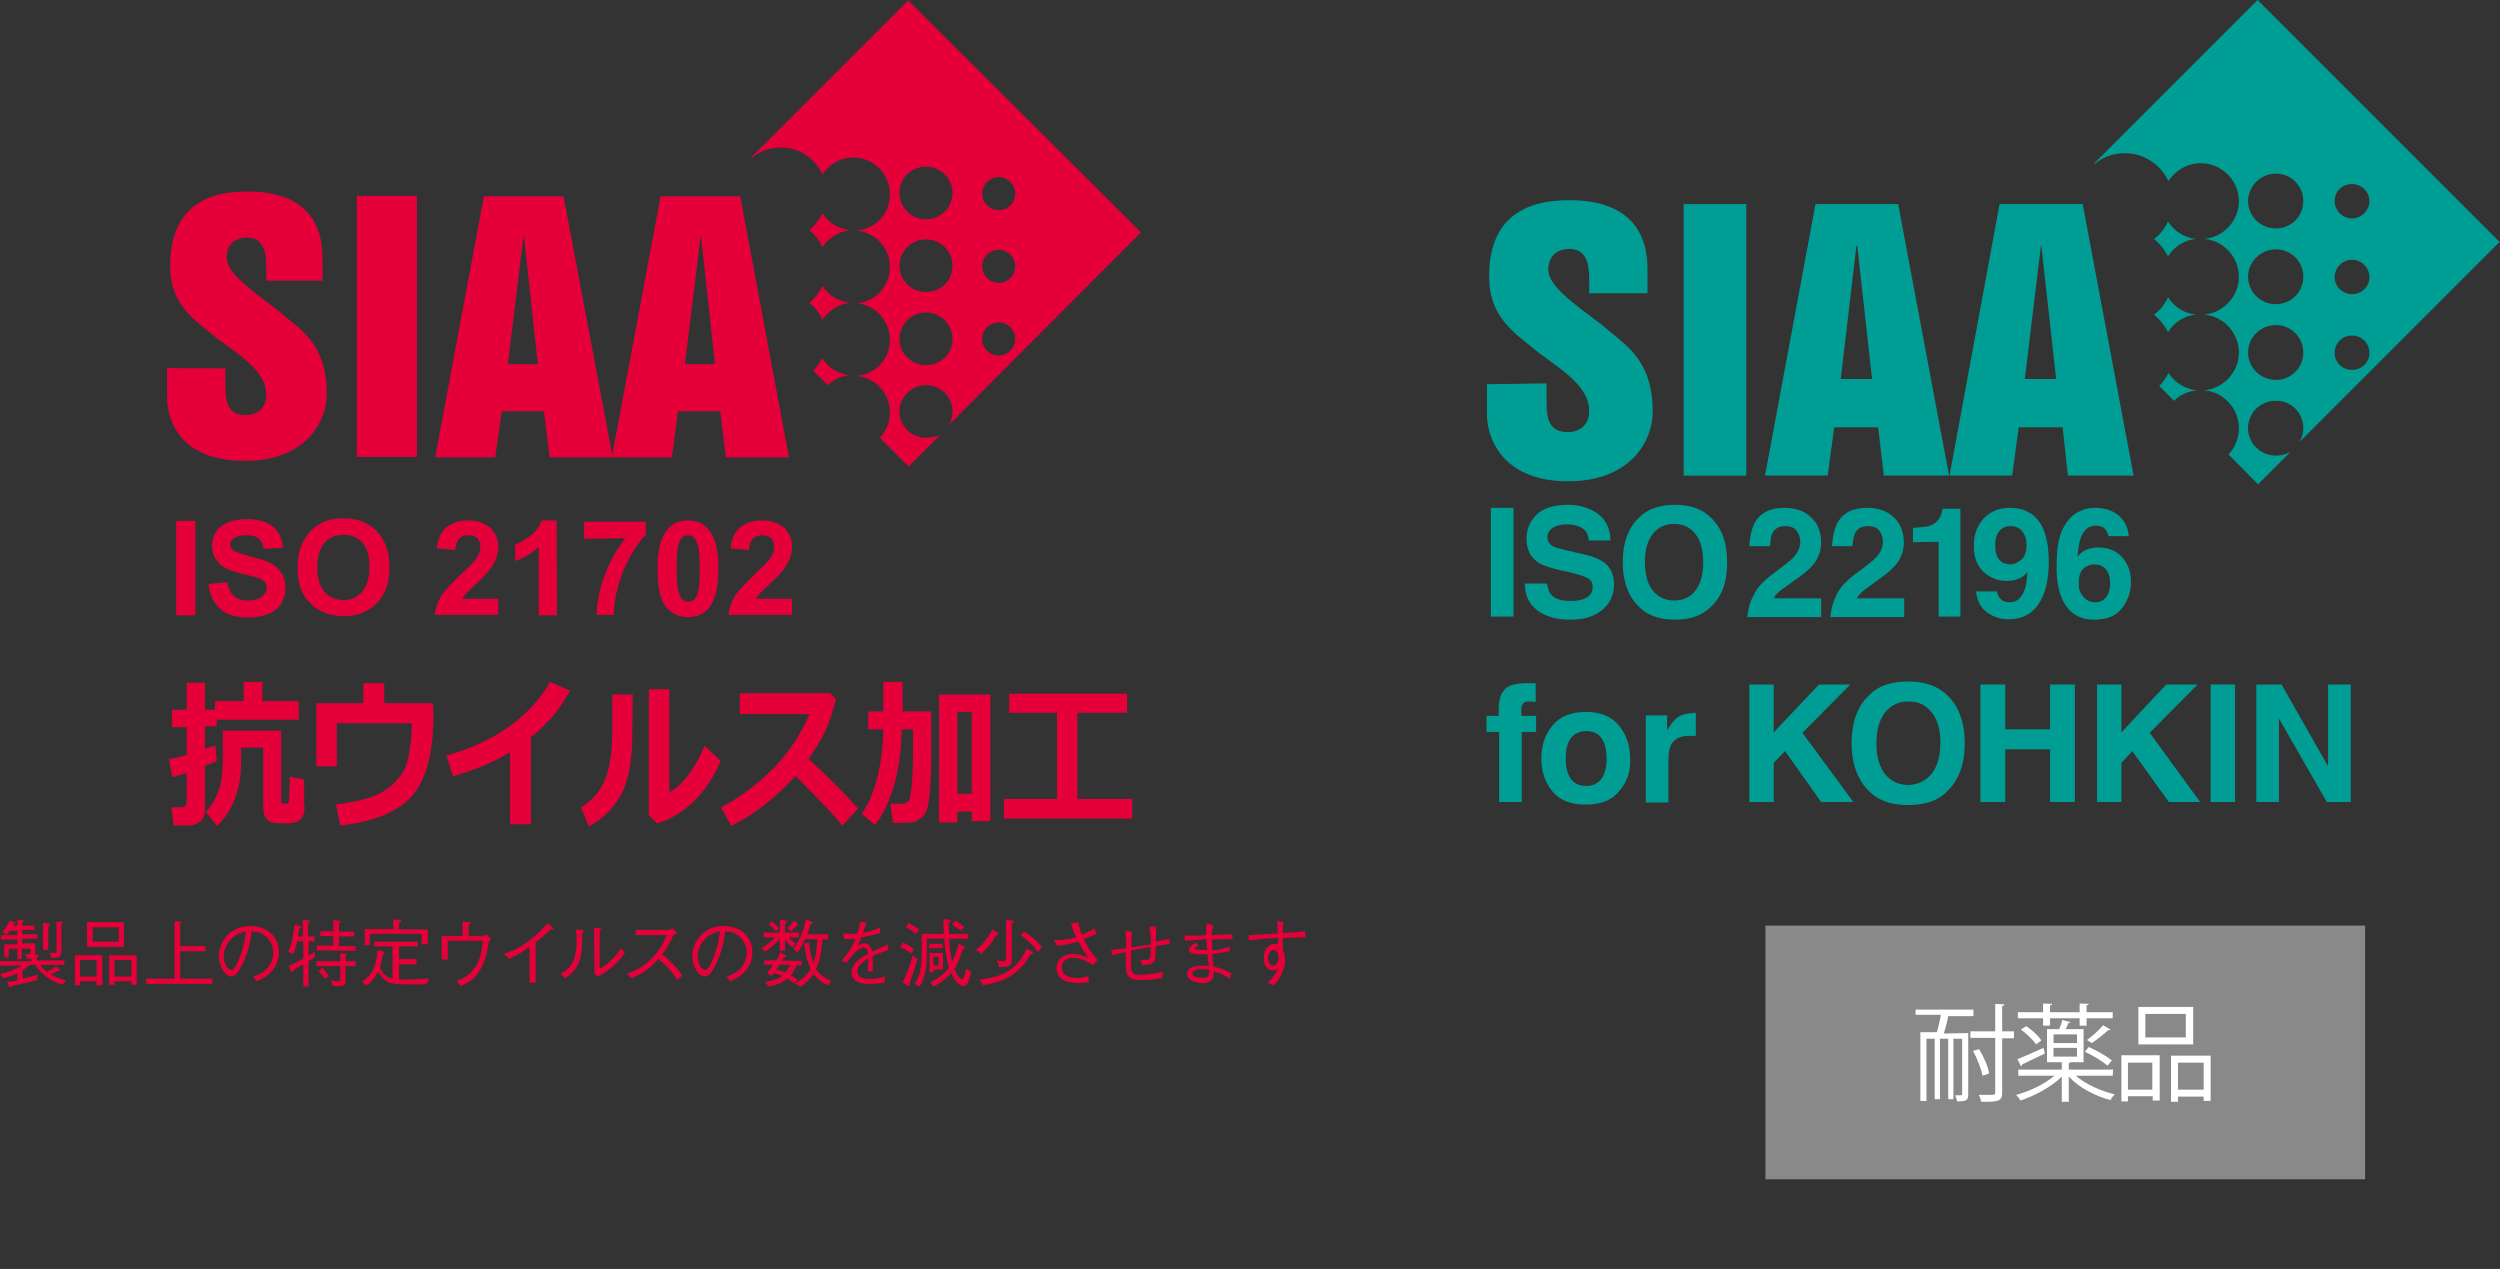 <?xml version="1.0" encoding="utf-8"?>
<!-- Generator: Adobe Illustrator 27.3.1, SVG Export Plug-In . SVG Version: 6.00 Build 0)  -->
<svg version="1.1" id="_レイヤー_1" xmlns="http://www.w3.org/2000/svg" xmlns:xlink="http://www.w3.org/1999/xlink" x="0px"
	 y="0px" width="574.5px" height="291.6px" viewBox="0 0 574.5 291.6" style="enable-background:new 0 0 574.5 291.6;"
	 xml:space="preserve">
<rect x="0" y="0" width="574.5" height="291.6" fill="#333333" stroke="none"/>
<style type="text/css">
	.st0{fill:#E60039;}
	.st1{fill:#009D95;}
	.st2{fill:#898989;}
	.st3{fill:#FFFFFF;}
</style>
<path class="st0" d="M40.5,141.4v-21.7h4.4v21.7H40.5z"/>
<path class="st0" d="M47.9,134.2l4.3-0.4c0.3,1.4,0.8,2.5,1.6,3.2s1.8,1,3.2,1s2.5-0.3,3.2-0.9c0.7-0.6,1.1-1.3,1.1-2.1
	c0-0.5-0.2-1-0.5-1.3c-0.3-0.4-0.8-0.7-1.6-0.9c-0.5-0.2-1.7-0.5-3.5-0.9c-2.4-0.6-4-1.3-5-2.1c-1.3-1.2-2-2.7-2-4.4
	c0-1.1,0.3-2.1,0.9-3.1c0.6-1,1.5-1.7,2.7-2.2s2.6-0.8,4.3-0.8c2.7,0,4.8,0.6,6.2,1.8c1.4,1.2,2.1,2.8,2.2,4.8l-4.4,0.2
	c-0.2-1.1-0.6-1.9-1.2-2.4s-1.5-0.7-2.8-0.7s-2.3,0.3-3,0.8c-0.5,0.3-0.7,0.8-0.7,1.3s0.2,1,0.7,1.3c0.6,0.5,1.9,0.9,4,1.5
	c2.1,0.5,3.7,1,4.7,1.6c1,0.5,1.8,1.3,2.4,2.2s0.9,2.1,0.9,3.5c0,1.2-0.3,2.4-1,3.5s-1.7,1.9-2.9,2.4c-1.3,0.5-2.8,0.8-4.7,0.8
	c-2.7,0-4.9-0.6-6.3-1.9C49.1,138.6,48.2,136.7,47.9,134.2L47.9,134.2z"/>
<path class="st0" d="M68.4,130.6c0-2.2,0.3-4.1,1-5.6c0.5-1.1,1.2-2.1,2-3c0.9-0.9,1.8-1.5,2.8-2c1.4-0.6,2.9-0.9,4.7-0.9
	c3.2,0,5.8,1,7.7,3c1.9,2,2.9,4.7,2.9,8.3s-1,6.3-2.9,8.2c-1.9,2-4.5,3-7.6,3s-5.8-1-7.7-3C69.3,136.8,68.4,134.1,68.4,130.6z
	 M72.9,130.4c0,2.5,0.6,4.3,1.7,5.6s2.6,1.9,4.3,1.9s3.2-0.6,4.3-1.9c1.1-1.3,1.7-3.1,1.7-5.7s-0.5-4.3-1.6-5.6
	c-1.1-1.2-2.5-1.8-4.4-1.8c-1.8,0-3.3,0.6-4.4,1.9C73.5,126.1,72.9,128,72.9,130.4L72.9,130.4z"/>
<path class="st0" d="M114.5,137.4v3.9H99.9c0.2-1.5,0.6-2.8,1.4-4.2c0.8-1.3,2.4-3,4.7-5.2c1.9-1.7,3-2.9,3.5-3.6
	c0.6-0.9,0.9-1.7,0.9-2.5c0-0.9-0.2-1.6-0.7-2.1s-1.2-0.7-2.1-0.7s-1.6,0.3-2.1,0.8s-0.8,1.4-0.9,2.6l-4.2-0.4
	c0.2-2.3,1-3.9,2.3-4.9s2.9-1.5,4.9-1.5c2.1,0,3.8,0.6,5.1,1.7c1.2,1.2,1.8,2.6,1.8,4.3c0,1-0.2,1.9-0.5,2.8
	c-0.4,0.9-0.9,1.8-1.7,2.8c-0.5,0.6-1.4,1.6-2.7,2.8c-1.3,1.2-2.1,2-2.5,2.4s-0.6,0.8-0.9,1.2h8.3L114.5,137.4L114.5,137.4z"/>
<path class="st0" d="M128,141.4h-4.2v-15.7c-1.5,1.4-3.3,2.5-5.4,3.2v-3.8c1.1-0.4,2.3-1,3.5-2c1.3-1,2.1-2.2,2.6-3.5h3.4L128,141.4
	L128,141.4z"/>
<path class="st0" d="M134.2,123.8v-3.9h14.2v3c-1.2,1.2-2.4,2.8-3.6,5c-1.2,2.2-2.1,4.5-2.8,6.9c-0.6,2.4-1,4.6-0.9,6.5h-4
	c0.1-3,0.7-6.1,1.9-9.2c1.2-3.1,2.7-5.9,4.7-8.4L134.2,123.8L134.2,123.8L134.2,123.8z"/>
<path class="st0" d="M158.1,119.6c2.1,0,3.8,0.8,4.9,2.3c1.4,1.8,2.1,4.7,2.1,8.8s-0.7,7.1-2.1,8.9c-1.2,1.5-2.8,2.2-4.9,2.2
	s-3.8-0.8-5.1-2.4c-1.3-1.6-1.9-4.5-1.9-8.7s0.7-7,2.1-8.8C154.4,120.3,156,119.6,158.1,119.6z M158.1,123c-0.5,0-1,0.2-1.3,0.5
	c-0.4,0.3-0.7,0.9-0.9,1.7c-0.3,1.1-0.4,2.9-0.4,5.4s0.1,4.3,0.4,5.3c0.3,1,0.6,1.6,1,1.9c0.4,0.3,0.8,0.5,1.3,0.5s1-0.2,1.3-0.5
	s0.7-0.9,0.9-1.7c0.3-1.1,0.4-2.9,0.4-5.4s-0.1-4.3-0.4-5.3c-0.3-1-0.6-1.6-1-1.9C159.1,123.2,158.6,123,158.1,123z"/>
<path class="st0" d="M182,137.4v3.9h-14.6c0.2-1.5,0.6-2.8,1.4-4.2c0.8-1.3,2.4-3,4.7-5.2c1.9-1.7,3-2.9,3.5-3.6
	c0.6-0.9,0.9-1.7,0.9-2.5c0-0.9-0.2-1.6-0.7-2.1s-1.2-0.7-2.1-0.7s-1.6,0.3-2.1,0.8s-0.8,1.4-0.9,2.6l-4.2-0.4
	c0.2-2.3,1-3.9,2.3-4.9s2.9-1.5,4.9-1.5c2.1,0,3.8,0.6,5.1,1.7c1.2,1.2,1.8,2.6,1.8,4.3c0,1-0.2,1.9-0.5,2.8
	c-0.4,0.9-0.9,1.8-1.7,2.8c-0.5,0.6-1.4,1.6-2.7,2.8s-2.1,2-2.5,2.4s-0.6,0.8-0.9,1.2h8.3V137.4z"/>
<path class="st0" d="M68.7,165.4H49.8v1.5h-2.7v5.2c1.1-0.4,1.9-0.7,2.4-0.8l0.3,3.6c-0.7,0.3-1.6,0.7-2.7,1.1v10
	c0,1.2-0.3,2.1-1,2.7c-0.7,0.6-1.6,1-2.6,1h-3.6l-0.5-4.2h2.4c0.7,0,1.1-0.4,1.1-1.1v-6.8c-1.3,0.4-2.4,0.8-3.3,1l-0.8-4.2
	c0.9-0.1,2.3-0.4,4.1-0.9v-6.4h-3.4v-4h3.4v-6.2h4.2v6.2h2.3v-2H56v-4.4h4.3v4.4h8.3L68.7,165.4L68.7,165.4L68.7,165.4z M70,185.2
	c0,0.9-0.1,1.7-0.4,2.3s-0.7,1-1.3,1.3c-0.6,0.3-1.4,0.4-2.6,0.4s-2.1,0-2.8-0.1s-1.2-0.4-1.7-1s-0.7-1.4-0.7-2.5v-13.8h-5.1v3.3
	c0,2.1-0.2,3.9-0.5,5.5c-0.4,1.6-1,3.2-1.8,4.9c-0.8,1.6-1.9,3.1-3.2,4.3l-2.6-3.2c1.3-1.4,2.2-3,2.9-4.8s1-4.4,1-7.8v-6.1h13.4V184
	c0,0.5,0.2,0.7,0.6,0.7h0.6c0.2,0,0.3-0.1,0.4-0.2c0.1-0.1,0.2-0.3,0.2-0.5s0.1-0.8,0.1-1.9c0-1,0.1-2.2,0.1-3.6l3.3,0.6v6L70,185.2
	L70,185.2z"/>
<path class="st0" d="M99.6,164.4c0,8.7-1.7,14.9-5,18.6c-3.3,3.6-8.8,5.9-16.4,6.7l-1-4.8c4-0.6,6.9-1.2,8.8-2s3.5-1.8,4.7-3.1
	s2.1-2.5,2.5-3.6s0.8-2.5,1-4.3c0.3-1.8,0.4-3.7,0.4-5.7H77.4v9.9h-4.7v-14.5h10.8V157h4.8v4.6h11.2L99.6,164.4L99.6,164.4
	L99.6,164.4z"/>
<path class="st0" d="M122,189.4h-4.8v-16.5c-3.9,2.3-8.3,4.1-13.1,5.5l-1.5-4.8c5.6-1.5,10.4-3.8,14.5-6.7c4.1-3,7.2-6.4,9.3-10.2
	l4.6,2c-1.6,2.8-3.1,5-4.5,6.5s-2.9,3-4.5,4.2V189.4z"/>
<path class="st0" d="M145.3,168.9c0,5.7-0.8,10.1-2.4,13.4c-1.7,3.2-4.2,5.8-7.6,7.6l-1.8-4.4c2.3-1.3,4.1-3.2,5.3-5.8
	c1.2-2.5,1.9-6.4,1.9-11.6v-8.5h4.7L145.3,168.9L145.3,168.9L145.3,168.9z M165.6,174.8c-1.5,3.7-3.6,6.8-6.1,9.3
	c-2.6,2.5-5.4,4.2-8.5,5.1l-1.9-1.8v-29h4.7v23.7c3.2-1.8,5.9-5.4,8.1-10.7L165.6,174.8z"/>
<path class="st0" d="M197.2,185.8l-3.6,3.9c-1.9-2.3-5.5-6.1-10.8-11.4c-4.7,5.2-9.6,9-14.8,11.5l-2.3-4.3c4-2,7.9-4.9,11.8-8.7
	c3.8-3.9,6.6-8.1,8.5-12.7h-16v-4.8h20.8l1.3,1.4c-0.8,3.1-1.6,5.6-2.6,7.6s-2.2,4-3.7,6.1C190.4,178.6,194.2,182.4,197.2,185.8
	L197.2,185.8z"/>
<path class="st0" d="M207.2,167.6c-0.1,5.5-0.8,10-2,13.7c-1.2,3.6-2.6,6.4-4.1,8.3L198,187c1.6-2.2,2.8-5,3.6-8.4
	c0.9-3.4,1.3-7.1,1.4-11h-3.5v-4.1h3.5v-6.8h4.4v6.8h6.6v5.8c0,4.2,0,7.2-0.1,9.1c-0.1,1.9-0.2,3.6-0.4,5.2c-0.2,1.6-0.5,2.6-0.7,3
	c-0.2,0.5-0.6,0.9-1,1.3c-0.5,0.4-1,0.7-1.6,0.9s-1.7,0.3-3.3,0.3h-1.7l-0.6-4.4h2.7c0.6,0,1-0.2,1.4-0.5s0.6-1.5,0.8-3.5
	s0.3-4.4,0.3-7.2v-5.9L207.2,167.6L207.2,167.6z M223.3,186.5H220v2.5h-4.2v-29.4h11.8v29.1h-4.3V186.5L223.3,186.5z M220,182.4h3.3
	v-18.8H220V182.4z"/>
<path class="st0" d="M260.2,188.1h-29.5v-4.5h12.2v-19.8h-11v-4.4H259v4.4h-11.4v19.8h12.6V188.1z"/>
<path class="st0" d="M189,65.7c-0.7,1.5-1.8,2.8-3,3.9c1.3,1,2.3,2.3,3,3.9c1.4-2.1,3.6-3.6,6.3-3.9C192.6,69.2,190.3,67.8,189,65.7
	z"/>
<path class="st0" d="M195.2,86.2c-2.6-0.3-4.9-1.7-6.3-3.9c-0.5,1.1-1.2,2-2,2.9l3.3,3.3C191.6,87.2,193.3,86.4,195.2,86.2z"/>
<path class="st0" d="M189,49c-0.7,1.5-1.8,2.8-3,3.9c1.3,1,2.3,2.4,3,3.9c1.4-2.1,3.6-3.6,6.3-3.9C192.6,52.6,190.3,51.1,189,49z"/>
<path class="st0" d="M212.8,71.8c3.3,0,6.1,2.7,6.1,6.1s-2.7,6-6.1,6s-6.1-2.7-6.1-6S209.4,71.8,212.8,71.8z M212.8,55
	c3.3,0,6.1,2.7,6.1,6.1s-2.7,6-6.1,6s-6.1-2.7-6.1-6S209.4,55,212.8,55z M212.8,38.3c3.3,0,6.1,2.7,6.1,6s-2.7,6.1-6.1,6.1
	s-6.1-2.7-6.1-6.1S209.4,38.3,212.8,38.3z M229.5,74.1c2.1,0,3.8,1.7,3.8,3.8s-1.7,3.8-3.8,3.8s-3.8-1.7-3.8-3.8
	S227.4,74.1,229.5,74.1z M229.5,57.4c2.1,0,3.8,1.7,3.8,3.8s-1.7,3.8-3.8,3.8s-3.8-1.7-3.8-3.8S227.4,57.4,229.5,57.4z M229.5,40.7
	c2.1,0,3.8,1.7,3.8,3.8s-1.7,3.8-3.8,3.8s-3.8-1.7-3.8-3.8S227.4,40.7,229.5,40.7z M212.8,100.6c-3.4,0-6.1-2.7-6.1-6
	s2.7-6.1,6.1-6.1s6.1,2.7,6.1,6.1c0,1.1-0.3,2.1-0.8,3l44.1-44.2L208.7,0.1l-36.1,36.1l0.1,0.1c1.8-1.5,4.2-2.4,6.7-2.4
	c4.3,0,7.9,2.5,9.6,6.2c1.5-2.3,4.1-3.9,7.1-3.9c4.7,0,8.4,3.8,8.4,8.4s-3.3,8-7.6,8.4c4.3,0.4,7.6,4,7.6,8.4s-3.3,7.9-7.6,8.3
	c4.3,0.4,7.6,4,7.6,8.4s-3.3,7.9-7.6,8.3c4.3,0.4,7.6,4,7.6,8.4c0,2.2-0.9,4.3-2.3,5.8l6.6,6.6l7.1-7.1
	C214.9,100.3,213.9,100.6,212.8,100.6L212.8,100.6z"/>
<path class="st0" d="M51.8,84.7v4.5c0,3.2,0.7,6.2,4.6,6.2c3.1,0,4.8-2,4.8-4.6c0-5.3-5.5-8.8-11-12.8c-5.6-4.6-11.1-7.8-11.1-17
	C39.2,49,45.8,44,56.8,44c12,0,17.3,5.9,17.3,15.1v5.4H61.2v-3.2c0-3-0.5-6.7-4.4-6.7c-3,0-4.7,1.7-4.7,4.6c0,3.6,5.9,7.7,11.5,11.9
	c5.1,4.5,11.5,7.5,11.5,19.5c0,5.8-4.4,15.3-18.8,15.3s-17.9-8.6-17.9-14.8v-6.5C38.4,84.6,51.8,84.6,51.8,84.7z"/>
<rect x="82" y="45" class="st0" width="13.8" height="60"/>
<path class="st0" d="M116.7,83.7h6.9l-3.2-29.4h-0.1C120.3,54.2,116.7,83.7,116.7,83.7z M111.2,45.1h18.3l11.3,60h-14.5L125,94.5
	h-9.7l-1.5,10.6H100L111.2,45.1z"/>
<path class="st0" d="M157.4,83.7h6.9l-3.2-29.4H161L157.4,83.7L157.4,83.7z M151.8,45.1h18.3l11.2,60h-14.5l-1.3-10.6h-9.7
	l-1.4,10.6h-13.8L151.8,45.1z"/>
<path class="st0" d="M0.6,214.1c0.9-1.1,1.3-1.9,1.7-2.6l1,0.4c0.2,0.1,0.3,0.1,0.3,0.2c0,0.2-0.1,0.2-0.4,0.2
	c-0.1,0.2-0.2,0.3-0.2,0.4h1v-1.4l1.1,0.2c0.2,0,0.4,0,0.4,0.2c0,0.1-0.2,0.2-0.4,0.3v0.7h2.8v1H5.1v1h3.5v1H5.1v1.1h3v2.5l0.6,0.1
	c0.1,0,0.2,0.1,0.2,0.2s-0.3,0.2-0.4,0.3v0.8h6.3v1H9.3c0.4,0.7,0.6,1,1.4,1.6c1.1-0.4,1.8-1,2.2-1.2l0.7,0.6
	c0.1,0.1,0.2,0.2,0.2,0.3c0,0.2-0.2,0.1-0.5,0.1c-0.3,0.2-0.7,0.4-1.6,0.8c0.8,0.5,1.7,1,3.5,1.4l-0.9,1c-2.3-0.7-4.6-2.1-6.2-4.6H7
	c-1.2,0.9-1.4,1-1.8,1.2v2c1.4-0.3,2.1-0.5,3.4-0.9v1.2c-2.6,0.7-4.2,1-6,1.4c-0.2,0.3-0.3,0.3-0.3,0.3c-0.2,0-0.2-0.1-0.3-0.3
	l-0.3-1c0.4,0,0.9,0,2.3-0.3v-1.6c-1.1,0.5-1.9,0.7-3.2,1.1l-0.8-1c1.8-0.4,3.6-1,5.1-1.9H0v-1h7.2v-0.6h-1l-0.4-1
	c1.1,0,1.2,0,1.2-0.5V218H5v2.4H4V218H2v2H1v-3h3v-1.1H0.2v-1H4v-1H2.2c-0.3,0.4-0.4,0.6-0.7,0.9L0.6,214.1L0.6,214.1z M9.9,212
	l1.2,0.2c0.2,0,0.4,0,0.4,0.2c0,0.1-0.2,0.2-0.4,0.4v5.5H9.9V212L9.9,212z M14.1,211.8c0.2,0,0.4,0,0.4,0.2c0,0.1-0.2,0.2-0.4,0.4
	v6.2c0,1.5-0.6,1.5-2.3,1.5l-0.3-1.2c0.5,0.1,0.7,0.1,0.9,0.1c0.6,0,0.6-0.2,0.6-1v-6.2H14.1z"/>
<path class="st0" d="M22.2,226.4v-0.9h-3.8v0.9h-1.2v-6.9h6.3v6.9H22.2z M22.2,224.4v-3.8h-3.8v3.8H22.2z M20,217.6v-5.7h8.5v5.7H20
	z M27.3,216.4v-3.3h-6v3.3H27.3z M30.2,226.3v-0.8h-3.9v0.8h-1.2v-6.8h6.3v6.8C31.4,226.3,30.2,226.3,30.2,226.3z M30.2,224.4v-3.8
	h-3.9v3.8H30.2z"/>
<path class="st0" d="M33.6,226.1v-1.2h6.5v-13.2l1.3,0.1c0.1,0,0.3,0.1,0.3,0.2s-0.1,0.2-0.3,0.3v5.1h5.8v1.2h-5.8v6.3h7.4v1.2
	L33.6,226.1L33.6,226.1z"/>
<path class="st0" d="M58.2,224.4c0.6-0.2,1.7-0.5,2.6-1.3c1.2-0.9,2-2.6,2-4.2c0-2.6-1.9-4-2.7-4.4c-0.6-0.3-1.5-0.4-2.3-0.5
	c-0.2,2.6-0.9,5.1-2,7.4c-0.7,1.5-1.6,3-2.6,3c-1.4,0-2.9-2.2-2.9-4.7c0-3.3,2.6-6.9,7.2-6.9c3.6,0,6.6,2.2,6.6,6
	c0,4.6-4.1,6.3-5.1,6.7L58.2,224.4z M52.6,216.4c-0.5,0.7-1.2,1.9-1.2,3.3c0,1.8,1,3.2,1.7,3.2c0.4,0,0.8,0,1.9-2.7
	c1.2-2.9,1.4-5.2,1.5-6.2C55.3,214.4,53.9,214.7,52.6,216.4z"/>
<path class="st0" d="M70.9,216.2v3.4c0.7-0.4,0.8-0.5,1.4-0.9v1.3c-0.6,0.4-0.8,0.5-1.4,0.9v5.8h-1.2v-5.1c-0.7,0.4-1.4,0.8-2.2,1.3
	c-0.2,0.4-0.3,0.5-0.4,0.5s-0.2-0.2-0.3-0.2l-0.5-1.2c1.2-0.5,2.3-1.1,3.4-1.7v-4h-1.4c-0.4,1.7-0.7,2.4-0.9,2.9l-1.2-0.4
	c0.8-1.7,1.2-3.8,1.5-6.3l1.3,0.3c0.2,0.1,0.3,0.2,0.3,0.3s-0.1,0.1-0.5,0.3c-0.1,0.5-0.2,1.3-0.3,1.8h1.1v-3.8l1.3,0.1
	c0.1,0,0.3,0.1,0.3,0.2s-0.2,0.2-0.4,0.4v3.1h1.5v1.1h-1.4L70.9,216.2L70.9,216.2z M79.4,221.9v3.6c0,0.8-0.5,1.1-1.3,1.1h-1.6
	l-0.5-1.3c0.7,0.1,1.2,0.2,1.6,0.2c0.3,0,0.6,0,0.6-0.5v-3h-5.5v-1.1h5.5v-1.8l1.2,0.1c0.1,0,0.3,0.1,0.3,0.2s-0.1,0.2-0.3,0.4v1.1
	h2.3v1.1h-2.3C79.4,222,79.4,221.9,79.4,221.9z M72.8,218.4v-1.1h3.8v-2.2h-3v-1.1h3v-2.6l1.4,0.2c0.2,0,0.3,0.1,0.3,0.2
	s-0.1,0.2-0.4,0.4v1.9h3.5v1.1h-3.5v2.2h3.8v1.1L72.8,218.4L72.8,218.4L72.8,218.4z M74.6,224.9c-0.5-0.8-0.9-1.3-1.4-1.8l0.9-0.7
	c0.6,0.7,1,1.2,1.5,1.9L74.6,224.9z"/>
<path class="st0" d="M98,226.2h-5c-3.7,0-4.7-0.6-6.1-2.9c-0.9,1.6-1.7,2.5-2.7,3.2l-1-0.9c1.5-1,3.2-2.5,3.6-7.3l1.3,0.4
	c0.2,0.1,0.3,0.1,0.3,0.3s-0.2,0.2-0.4,0.3c-0.2,1.3-0.4,2.1-0.7,3c0.5,1.5,1.7,2.3,2.9,2.6v-7.4H86v-1.1h10v1.1h-4.3v2.9h4v1.2h-4
	v3.5h1.4c1.7,0,3.9-0.1,5.5-0.3L98,226.2L98,226.2z M96.9,216.9v-2.3H85v2.6h-1.2v-3.7h6.6v-2.2l1.4,0.1c0.2,0,0.4,0,0.4,0.2
	s-0.4,0.4-0.5,0.4v1.6h6.6v3.4h-1.4V216.9z"/>
<path class="st0" d="M106.3,211.8l1.3,0.1c0.3,0,0.5,0.1,0.5,0.2s-0.1,0.1-0.4,0.5v2.5h3.3c0.1,0,0.2-0.1,0.8-0.4l1,1.1
	c-0.4,0.4-0.4,0.5-0.5,0.7c-0.3,1.8-0.6,3.8-1.6,5.7c-1.4,2.8-2.9,3.5-4.8,4.4l-1-1.2c1.4-0.5,2.8-1,4.2-3c1.4-2,1.6-4,1.9-6.2h-8.1
	v4.3h-1.4v-5.4h4.8L106.3,211.8L106.3,211.8z"/>
<path class="st0" d="M121.7,225.9v-8.3c-2,1.4-3.2,2.1-4.7,2.7l-1.2-1.1c1.5-0.5,3-1,5.6-2.9c2.4-1.8,3.5-3.1,4.4-4.1l1.2,1
	c0.1,0,0.2,0.2,0.2,0.3s0,0.1-0.2,0.1c-0.1,0-0.2,0-0.4-0.1c-1.4,1.4-1.9,1.8-3.5,3v9.3h-1.4V225.9z"/>
<path class="st0" d="M128.8,223.8c1.7-1,3.7-2.2,3.7-7.5c0-1-0.1-2-0.1-2.7l1.4,0.1c0.1,0,0.4,0,0.4,0.2c0,0.1-0.1,0.2-0.4,0.4
	c0,3.2-0.1,4.2-0.3,5.3c-0.7,3.1-2.1,4.1-3.6,5.2L128.8,223.8L128.8,223.8z M136.5,213.2l1.4,0.1c0.2,0,0.3,0.1,0.3,0.2
	s-0.1,0.1-0.4,0.4v8.7c0.8-0.4,1.6-0.9,2.9-2.2c1.2-1.2,1.6-1.9,2-2.5l0.9,1c-0.6,0.9-1.2,1.8-2.8,3.2c-1.5,1.3-2.6,1.9-3.4,2.3
	l-0.8-0.6L136.5,213.2L136.5,213.2L136.5,213.2z"/>
<path class="st0" d="M155.6,214.4c-0.7,0.5-0.8,0.5-1,0.8c-1,2.1-1.5,2.9-2.4,4.1c1.6,1.3,3.2,2.8,4.6,4.9l-1.2,1
	c-0.5-0.8-1-1.6-2.2-2.9c-1-1-1.6-1.5-2.1-1.9c-2.1,2.4-3.9,3.4-6.2,4.4l-1-1.1c1.5-0.5,3.2-1.1,5.5-3.3c2.2-2.2,3-4,3.6-5.5h-7.1
	v-1.2h7.6c0.3,0,0.6-0.2,0.8-0.4L155.6,214.4L155.6,214.4z"/>
<path class="st0" d="M167,224.4c0.6-0.2,1.6-0.5,2.6-1.3c1.2-0.9,2-2.6,2-4.2c0-2.6-1.9-4-2.7-4.4c-0.6-0.3-1.5-0.4-2.3-0.5
	c-0.2,2.6-0.9,5.1-2,7.4c-0.7,1.5-1.6,3-2.6,3c-1.4,0-2.9-2.2-2.9-4.7c0-3.3,2.6-6.9,7.2-6.9c3.6,0,6.6,2.2,6.6,6
	c0,4.6-4.1,6.3-5.1,6.7L167,224.4z M161.5,216.4c-0.5,0.7-1.2,1.9-1.2,3.3c0,1.8,1,3.2,1.7,3.2c0.4,0,0.8,0,1.9-2.7
	c1.2-2.9,1.4-5.2,1.5-6.2C164.1,214.4,162.7,214.7,161.5,216.4z"/>
<path class="st0" d="M181.3,215.4c0.2,0.3,0.4,0.6,1.6,1.5l-0.8,0.8c-0.9-0.7-1.4-1.4-1.7-1.9v2.7h-1.2v-2.7
	c-1.3,1.4-2.3,2.2-3.3,2.9l-0.9-0.8c1.5-0.9,2.3-1.6,3.1-2.5h-2.6v-1.1h3.7v-2.9l1.2,0.1c0.3,0,0.4,0.2,0.4,0.3s-0.3,0.3-0.4,0.4
	v2.1h3.2v1.1L181.3,215.4L181.3,215.4z M176.3,223.6c0.2-0.3,0.5-0.6,1.4-1.9h-2.1v-1h2.8c0.3-0.6,0.7-1.3,0.9-1.9l1.1,0.7
	c0.2,0.1,0.3,0.2,0.3,0.3c0,0.2-0.2,0.2-0.6,0.3c-0.1,0.3-0.3,0.5-0.4,0.7h4.5v1h-1.1c-0.4,0.7-0.7,1.5-1.4,2.3c0.7,0.4,1,0.6,1.6,1
	l-0.8,0.9c-0.6-0.5-1-0.7-1.6-1.1c-0.4,0.4-1.1,0.8-1.8,1.1c-0.5,0.2-1.3,0.5-2.5,0.7l-0.8-1.1c2-0.2,3.3-0.8,4-1.3
	c-0.8-0.4-1.3-0.5-1.9-0.7c-0.2,0.3-0.3,0.4-0.6,0.7L176.3,223.6L176.3,223.6z M177.3,211.7c0.7,0.5,1.2,1,1.7,1.6l-0.7,0.7
	c-0.7-0.8-1.1-1.2-1.6-1.6L177.3,211.7z M179.1,221.7c-0.3,0.6-0.4,0.6-0.7,1.1c0.7,0.2,1.3,0.4,2.1,0.7c0.3-0.4,0.6-0.8,1.1-1.8
	H179.1L179.1,221.7z M180.9,213.3c0.6-0.5,0.9-0.9,1.6-1.8l0.7,0.7c0.1,0.1,0.2,0.2,0.2,0.3c0,0.2-0.2,0.2-0.3,0.2
	c-0.4,0.5-0.8,0.9-1.3,1.3L180.9,213.3z M190.3,226.5c-1.5-0.8-2.4-1.4-3.3-2.7c-0.8,1.1-1.7,2.1-3.1,3l-1.2-0.8
	c1.2-0.7,2.6-1.6,3.6-3.3c-0.9-1.9-1.2-3.6-1.5-5.9l1.1-0.2c0.2,1.6,0.4,3,1,4.7c0.7-1.9,0.8-3.4,0.9-5.5H185
	c-0.8,1.8-1.3,2.5-1.7,3l-1-0.7c1.1-1.5,2.1-3.3,2.9-6.8l1.3,0.5c0.1,0.1,0.3,0.2,0.3,0.3s-0.2,0.2-0.5,0.3c-0.1,0.4-0.7,2-0.8,2.3
	h4.8v1.2H189c-0.3,3.1-0.5,4.7-1.5,6.8c0.3,0.5,1.2,1.7,3.5,2.7L190.3,226.5L190.3,226.5z"/>
<path class="st0" d="M203.3,225.8c-1.6,0.3-3.5,0.3-3.8,0.3c-0.5,0-3.8,0-3.8-2.6c0-2.2,2.2-3.5,3.8-4.3c-0.1-0.5-0.2-1.4-1-1.4
	c-1.5,0-2.9,2-4,3.5l-1.1-0.6c1.7-1.9,2.5-3.1,3.2-5c-1.5,0.1-2.1,0.1-2.6,0.1l-0.3-1.3c0.5,0.1,1,0.1,2,0.1c0.6,0,1,0,1.3-0.1
	c0.4-1.3,0.6-2,0.7-2.7l1.4,0.2c-0.2,0.6-0.4,1.1-0.8,2.3c2.2-0.3,3.2-0.8,3.9-1.2l0.1,1.3c-2.2,0.6-3.1,0.8-4.4,1
	c-0.5,1.3-0.6,1.6-0.8,2c0.2-0.2,0.7-0.6,1.5-0.6c1.4,0,1.7,1.3,1.8,1.9c2.1-1,2.5-1.1,3.5-1.7l0.3,1.3c-2.2,0.8-2.6,0.9-3.7,1.4
	c0.1,1.8,0.1,2.2,0.1,3.5h-1.2c0-0.2,0-0.8,0.1-1.2c0-0.7,0-1.2,0.1-1.8c-1.3,0.8-2.6,1.8-2.6,3c0,1.6,1.9,1.8,2.6,1.8
	c1.2,0,2.6-0.2,3.7-0.6V225.8L203.3,225.8z"/>
<path class="st0" d="M209.4,219.1c-1.2-0.8-1.9-1.2-2.5-1.4l0.6-1.1c1.1,0.5,1.8,0.9,2.5,1.5L209.4,219.1z M209,226
	c0.1,0.2,0.1,0.3,0.1,0.4s-0.1,0.2-0.2,0.2s-0.2-0.1-0.4-0.2l-1.1-0.6c0.7-1.5,1.8-3.9,2.3-6.3l1.1,0.9
	C210.3,222.3,209.7,224.2,209,226L209,226z M210.5,214.6c-0.3-0.2-1.4-1.1-2.3-1.5l0.6-1c0.7,0.4,1.6,0.9,2.4,1.5L210.5,214.6z
	 M221.4,226.6c-1,0-2.2-1.5-2.8-3c-1.2,1.4-2.4,2.2-4,3.1l-0.8-1c0.7-0.3,2.7-1.3,4.3-3.3c-0.8-2.6-1.1-5.9-1.1-6.7h-4v3.5
	c0,2.2-0.2,5.3-1.7,7.5l-1.1-0.6c1.5-2.3,1.6-4.7,1.6-6.9v-4.6h5.1c-0.1-1.6-0.1-2-0.1-3.4l1.4,0.2c0.1,0,0.3,0,0.3,0.2
	s-0.2,0.2-0.5,0.4c0,1,0,1.4,0.1,2.6h4.4v1.1h-4.4c0.2,3.3,0.6,4.7,0.7,5.3c0.8-1.6,1.2-3,1.5-4.1l1.3,0.6c0.1,0.1,0.2,0.1,0.2,0.2
	c0,0.2-0.4,0.3-0.5,0.3c-0.1,0.2-0.9,3-2,4.6c0.7,1.9,1.5,2.4,1.8,2.4s0.4-0.4,0.5-0.7c0.1-0.4,0.2-1,0.4-1.7l1.2,0.7
	C222.8,224.9,222.4,226.7,221.4,226.6L221.4,226.6z M213.5,217.9v-1h3.1v1H213.5z M214.6,222.8v0.6h-1v-4.4h3.1v3.8L214.6,222.8
	L214.6,222.8z M215.7,219.9h-1.2v2h1.2V219.9z M220.8,213.9c-0.5-0.4-1.1-0.9-2-1.4l0.7-0.9c0.9,0.4,1.6,1,2.1,1.4L220.8,213.9z"/>
<path class="st0" d="M228.9,214.9c-1,1.8-2,3-3.4,4.3l-1.2-0.9c1.1-0.9,2.4-2.2,3.8-4.7l1.1,0.7c0.1,0.1,0.2,0.1,0.2,0.2
	C229.4,214.9,229.3,214.9,228.9,214.9L228.9,214.9z M236.8,219.3c-2.1,3.9-5.2,6.2-10.9,7.1l-0.8-1.3c6.2-0.6,9.1-3.1,10.8-7.1
	l1.3,0.7c0.1,0,0.2,0.1,0.2,0.2C237.3,219.2,237.1,219.3,236.8,219.3L236.8,219.3z M232.5,212.1v8c0,0.8,0,1.5-0.6,1.8
	c-0.5,0.3-1.1,0.3-2.3,0.3l-0.5-1.5c0.4,0.1,1.2,0.2,1.6,0.2c0.5,0,0.5-0.2,0.5-1v-8.5l1.4,0.1c0.1,0,0.4,0,0.4,0.2
	S232.8,212.1,232.5,212.1L232.5,212.1z M238.6,218.8c-1.1-1.5-2.5-2.8-4-3.9l0.7-0.9c2,1.3,3.1,2.4,4.1,3.6L238.6,218.8L238.6,218.8
	z"/>
<path class="st0" d="M247.8,211.9c0.1,0.6,0.2,1.3,0.8,2.9c1.6-0.6,2.3-1.1,2.9-1.5l0.5,1.3c-1.4,0.6-1.9,0.8-3,1.2
	c0.9,1.8,1.4,2.5,2.4,3.8c0.5,0.7,0.6,0.8,0.8,1l-1,1.2c-1.3-0.8-2.9-1.7-4.6-1.7c-2,0-2.6,1.3-2.6,2.2c0,2.3,2.6,2.4,3.6,2.4
	s1.4-0.1,2.5-0.4l0.1,1.4c-1,0.2-2.1,0.2-2.5,0.2c-0.8,0-1.7-0.1-2.7-0.4c-1.2-0.4-2.2-1.4-2.2-3c0-1.9,1.5-3.3,3.8-3.3
	c1,0,1.9,0.3,2.5,0.5c0.5,0.2,0.8,0.3,1,0.4c-0.4-0.6-1.1-1.5-2.3-3.7c-2.6,0.7-3.8,0.8-4.9,0.9l-0.7-1.3c2.3,0.1,4-0.3,5.1-0.6
	c-0.8-1.7-1-2.6-1.2-3.1L247.8,211.9L247.8,211.9z"/>
<path class="st0" d="M265.7,212.9c0,0.9-0.1,1.6-0.1,3.5c0.5-0.1,2.7-0.6,3.1-0.7l0.1,1.2c-0.3,0.1-0.4,0.1-0.8,0.1
	c-0.3,0.1-0.5,0.1-2.4,0.4c0,0.4-0.1,2.5-0.1,2.5c-0.1,1.8-1.5,1.8-3.1,1.8l-0.3-1.2c0.4,0.1,1.1,0.1,1.2,0.1c1.1,0,1.1-0.7,1.1-1.2
	v-1.8c-0.7,0.1-3.8,0.7-4.5,0.8v3.8c0,1.4,0.5,1.8,1.9,1.8c1.7,0,3.6-0.2,5.5-0.7l-0.3,1.5c-2,0.3-3,0.4-4.3,0.4
	c-2.2,0-3.6-0.1-3.9-2.1c-0.1-0.4-0.1-3.8-0.1-4.3c-1.5,0.3-1.7,0.3-2.4,0.5c-0.4,0.1-0.5,0.1-0.8,0.2l-0.1-1.2
	c0.7-0.1,2.8-0.3,3.4-0.4c0-1,0-2.5-0.2-4l1.5,0.2c-0.1,1.5-0.1,2.9-0.1,3.6c1.3-0.2,2.8-0.4,4.5-0.7c0-1.9-0.1-2.3-0.4-4
	L265.7,212.9L265.7,212.9z"/>
<path class="st0" d="M282.6,218.6c-1.3,0.3-3.1,0.5-4,0.6c0,0.6,0.1,1.6,0.2,2.9c1.3,0.3,2.4,0.6,4.2,1.6l-0.5,1.2
	c-0.9-0.7-1.8-1.2-3.6-1.7c0,1.1,0,2.7-2.5,2.7s-3.6-1.1-3.6-2.1c0-1.3,1.6-1.9,3.4-1.9c0.3,0,0.7,0,1.6,0.1
	c-0.1-0.4-0.3-2.3-0.3-2.7h-1.4c-1.2,0-2.9-0.1-2.9-1c0-0.6,0.8-1.2,1.5-1.7l0.7,0.6c-0.1,0.1-0.3,0.3-0.6,0.4
	c-0.2,0.1-0.2,0.2-0.2,0.3c0,0.3,0.5,0.4,2,0.4h0.8c-0.1-0.8-0.1-1-0.2-2.5c-0.8,0.1-4.2,0.3-4.9,0.4l-0.1-1.2c0.8,0,2.2,0.1,5-0.1
	v-1.2c0-0.8,0-1.2,0.1-1.5l1.5,0.4c-0.2,0.6-0.3,1.5-0.3,2.3c0.9-0.1,2.8-0.2,4.7-0.2v1.2c-0.5-0.1-0.8-0.1-1.8-0.1
	c-1.1,0-2.3,0.1-2.9,0.1c0,0.3,0.1,1.8,0.1,2.5c1.5-0.1,2.3-0.3,4-0.9L282.6,218.6L282.6,218.6z M276.1,222.7c-1.2,0-2.1,0.4-2.1,1
	c0,0.9,1.5,1,2.4,1c1.4,0,1.5-0.7,1.5-1.9C277,222.8,276.6,222.7,276.1,222.7z"/>
<path class="st0" d="M294.9,211.9c-0.1,0.7-0.1,1.3-0.1,2.5c1.8-0.1,3.6-0.2,5.1-0.4l0.1,1.4c-2.3,0-4.1,0.1-5.2,0.2v2.8
	c0.4,0.6,0.5,1.8,0.5,2.3c0,1.6-0.7,3.2-1.4,4.2c-0.4,0.7-0.7,1-1.3,1.5l-1.3-0.6c0.5-0.4,1.7-1.4,2.4-3.2c-0.6,0.4-1.2,0.4-1.2,0.4
	c-1.1,0-2.1-1-2.1-2.9c0-2.2,1.4-3.2,2.5-3.2c0.4,0,0.6,0.1,0.8,0.1v-1.5c-1.8,0.1-4.6,0.3-6.7,0.6l-0.1-1.2
	c1.9-0.1,4.9-0.3,6.7-0.4c0-1.6,0-2.2-0.1-2.9L294.9,211.9L294.9,211.9z M291.4,220.2c0,1.2,0.7,1.7,1.2,1.7c0.7,0,1.2-0.8,1.2-1.9
	c0-0.6-0.2-1.7-1.1-1.7C292.2,218.2,291.4,219.1,291.4,220.2L291.4,220.2z"/>
<path class="st1" d="M498.2,68.3c-0.7,1.6-1.8,3-3.2,4c1.3,1.1,2.4,2.4,3.2,4c1.4-2.2,3.8-3.8,6.5-4C502,72.1,499.6,70.5,498.2,68.3
	"/>
<path class="st1" d="M504.8,89.7c-2.7-0.3-5.1-1.8-6.5-4c-0.5,1.1-1.2,2.1-2.1,3l3.4,3.4C500.9,90.8,502.8,89.9,504.8,89.7"/>
<path class="st1" d="M498.2,50.9c-0.7,1.6-1.8,3-3.2,4c1.3,1.1,2.4,2.4,3.2,4c1.4-2.2,3.8-3.8,6.5-4C502,54.7,499.6,53.1,498.2,50.9
	"/>
<path class="st1" d="M523,104.7c-3.5,0-6.4-2.8-6.4-6.3s2.8-6.3,6.4-6.3s6.3,2.8,6.3,6.3c0,1.2-0.3,2.2-0.9,3.2l46-46L518.8,0
	l-37.6,37.6l0.1,0.1c1.9-1.6,4.3-2.5,7-2.5c4.4,0,8.2,2.6,10,6.4c1.6-2.4,4.3-4.1,7.4-4.1c4.8,0,8.8,3.9,8.8,8.7
	c0,4.5-3.5,8.3-7.9,8.7c4.4,0.4,7.9,4.2,7.9,8.7s-3.5,8.2-7.9,8.7c4.4,0.4,7.9,4.2,7.9,8.7s-3.5,8.2-7.9,8.7
	c4.4,0.4,7.9,4.2,7.9,8.7c0,2.3-0.9,4.5-2.4,6l6.8,6.9l7.4-7.4C525.2,104.4,524.2,104.7,523,104.7 M540.5,42.3c2.2,0,4,1.8,4,3.9
	s-1.8,4-4,4s-4-1.8-4-4S538.2,42.3,540.5,42.3 M540.5,59.7c2.2,0,4,1.8,4,4c0,2.2-1.8,3.9-4,3.9s-4-1.8-4-3.9S538.2,59.7,540.5,59.7
	 M540.5,77.1c2.2,0,4,1.8,4,4s-1.8,3.9-4,3.9s-4-1.7-4-3.9S538.2,77.1,540.5,77.1 M523,39.9c3.5,0,6.3,2.8,6.3,6.3s-2.8,6.3-6.3,6.3
	s-6.4-2.8-6.4-6.3C516.6,42.8,519.5,39.9,523,39.9 M523,57.3c3.5,0,6.3,2.8,6.3,6.3c0,3.5-2.8,6.3-6.3,6.3s-6.4-2.8-6.4-6.3
	C516.6,60.2,519.5,57.3,523,57.3 M523,74.7c3.5,0,6.3,2.8,6.3,6.3s-2.8,6.3-6.3,6.3s-6.4-2.8-6.4-6.3S519.5,74.7,523,74.7"/>
<path class="st1" d="M355.4,88.1v4.7c0,3.4,0.7,6.5,4.8,6.5c3.3,0,5-2.1,5-4.8c0-5.5-5.7-9.1-11.4-13.3c-5.8-4.7-11.6-8.2-11.6-17.7
	c0-12.3,6.9-17.5,18.4-17.5c12.5,0,18,6.1,18,15.8v5.6h-13.4v-3.3c0-3.1-0.5-6.9-4.5-6.9c-3.1,0-4.9,1.8-4.9,4.8
	c0,3.7,6.1,8,12,12.4c5.3,4.7,12,7.8,12,20.3c0,6-4.5,15.9-19.5,15.9c-14.2,0-18.6-9-18.6-15.5v-6.8"/>
<rect x="386.9" y="46.9" class="st1" width="14.4" height="62.4"/>
<path class="st1" d="M417.2,46.9h19l11.7,62.4h-15l-1.3-11.1h-10.1l-1.5,11.1h-14.4L417.2,46.9L417.2,46.9z M423,87.1h7.2l-3.4-30.6
	h-0.2"/>
<path class="st1" d="M459.5,46.9h19.1l11.7,62.4h-15.1L474,98.2h-10.1l-1.5,11.1H448L459.5,46.9L459.5,46.9z M465.3,87.1h7.2
	l-3.4-30.6H469"/>
<path class="st1" d="M351.8,157h1.1v4.3c-0.3,0-0.8-0.1-1.5-0.1s-1.2,0.1-1.4,0.5c-0.3,0.3-0.4,0.7-0.4,1.1v1.7h3.4v3.7h-3.3v16.1
	h-5.2v-16.1h-2.9v-3.7h2.8v-1.3c0-2.1,0.4-3.6,1.1-4.4c0.7-1.2,2.6-1.8,5.4-1.8H351.8"/>
<path class="st1" d="M368,179c0.8-1.1,1.2-2.7,1.2-4.7s-0.4-3.6-1.2-4.7c-0.8-1.1-2-1.6-3.5-1.6s-2.7,0.6-3.5,1.6
	c-0.8,1.1-1.2,2.6-1.2,4.7s0.4,3.6,1.2,4.7c0.8,1.1,2,1.6,3.5,1.6S367.1,180.1,368,179 M372.1,181.8c-1.7,2.1-4.2,3.1-7.7,3.1
	s-6-1-7.7-3.1s-2.5-4.6-2.5-7.5s0.8-5.4,2.5-7.5s4.2-3.2,7.7-3.2s6,1.1,7.7,3.2c1.7,2.1,2.5,4.6,2.5,7.5
	C374.8,177.2,373.9,179.7,372.1,181.8"/>
<path class="st1" d="M389.2,163.8h0.5v5.3h-1.5c-2.1,0-3.5,0.7-4.2,2.1c-0.4,0.8-0.6,2-0.6,3.6v9.6h-5.2v-20h4.9v3.4
	c0.8-1.3,1.5-2.2,2.1-2.7c1-0.8,2.2-1.2,3.8-1.2C389.1,163.8,389.2,163.8,389.2,163.8"/>
<polyline class="st1" points="402,157.3 407.6,157.3 407.6,168.3 418,157.3 425.2,157.3 414.2,168.4 425.9,184.3 418.5,184.3 
	410.2,172.6 407.6,175.3 407.6,184.3 402,184.3 "/>
<path class="st1" d="M443.9,177.8c1.3-1.7,2-4,2-7.1s-0.7-5.4-2-7c-1.3-1.7-3.1-2.5-5.3-2.5s-4,0.8-5.4,2.5c-1.3,1.7-2,4-2,7.1
	s0.7,5.4,2,7.1c1.3,1.6,3.1,2.5,5.4,2.5C440.8,180.3,442.6,179.4,443.9,177.8 M447.4,181.9c-2,2.1-5,3.1-8.9,3.1s-6.8-1-8.9-3.1
	c-2.7-2.6-4.1-6.3-4.1-11.1s1.4-8.7,4.1-11.1c2-2.1,5-3.1,8.9-3.1s6.8,1.1,8.9,3.1c2.7,2.5,4.1,6.2,4.1,11.1
	S450.1,179.3,447.4,181.9"/>
<polyline class="st1" points="455.1,184.3 455.1,157.3 460.8,157.3 460.8,167.6 471.1,167.6 471.1,157.3 476.8,157.3 476.8,184.3 
	471.1,184.3 471.1,172.2 460.8,172.2 460.8,184.3 "/>
<polyline class="st1" points="481.9,157.3 487.5,157.3 487.5,168.3 497.8,157.3 505,157.3 494,168.4 505.6,184.3 498.4,184.3 
	490,172.6 487.5,175.3 487.5,184.3 481.9,184.3 "/>
<rect x="508" y="157.3" class="st1" width="5.6" height="27"/>
<polyline class="st1" points="518.5,157.3 524.3,157.3 535,176.1 535,157.3 540.2,157.3 540.2,184.3 534.7,184.3 523.7,165.1 
	523.7,184.3 518.5,184.3 "/>
<rect x="342.6" y="116.7" class="st1" width="5.2" height="25"/>
<path class="st1" d="M355.5,134.1c0.2,1.1,0.5,2,0.9,2.5c0.9,1,2.3,1.5,4.4,1.5c1.2,0,2.2-0.1,3-0.4c1.5-0.5,2.2-1.5,2.2-2.9
	c0-0.8-0.4-1.5-1.1-1.9s-1.9-0.8-3.4-1.2l-2.7-0.6c-2.6-0.6-4.4-1.2-5.4-1.9c-1.7-1.2-2.6-2.9-2.6-5.4c0-2.2,0.8-4.1,2.4-5.6
	s4-2.2,7.2-2.2c2.6,0,4.9,0.7,6.8,2.1s2.8,3.4,2.9,6.1h-5c-0.1-1.5-0.7-2.5-2-3.1c-0.8-0.4-1.8-0.6-3.1-0.6s-2.4,0.3-3.2,0.8
	s-1.2,1.3-1.2,2.2s0.4,1.5,1.2,2c0.5,0.3,1.6,0.6,3.3,1l4.3,1c1.9,0.4,3.3,1.1,4.3,1.8c1.5,1.2,2.2,2.9,2.2,5.1s-0.9,4.2-2.6,5.7
	c-1.8,1.5-4.2,2.3-7.4,2.3s-5.8-0.7-7.7-2.2s-2.8-3.5-2.8-6.1"/>
<path class="st1" d="M389.6,135.7c1.2-1.5,1.8-3.7,1.8-6.5s-0.6-5-1.8-6.5c-1.2-1.5-2.8-2.3-4.9-2.3s-3.7,0.8-4.9,2.3
	c-1.2,1.5-1.8,3.7-1.8,6.5s0.6,5,1.8,6.5c1.2,1.5,2.9,2.3,4.9,2.3C386.9,138,388.5,137.2,389.6,135.7 M393.1,139.5
	c-1.9,1.9-4.6,2.9-8.2,2.9s-6.3-1-8.2-2.9c-2.5-2.4-3.8-5.8-3.8-10.3s1.3-8,3.8-10.3c1.9-1.9,4.6-2.9,8.2-2.9s6.3,1,8.2,2.9
	c2.5,2.3,3.8,5.7,3.8,10.3S395.7,137.1,393.1,139.5"/>
<path class="st1" d="M403,136.8c0.7-1.7,2.3-3.4,4.9-5.3c2.2-1.6,3.7-2.8,4.3-3.5c1-1.1,1.5-2.3,1.5-3.5c0-1-0.3-1.9-0.9-2.6
	s-1.4-1-2.5-1c-1.5,0-2.5,0.6-3,1.6c-0.3,0.6-0.5,1.6-0.5,3H402c0.1-2.1,0.5-3.8,1.1-5.1c1.3-2.5,3.6-3.7,6.9-3.7
	c2.6,0,4.7,0.7,6.2,2.2c1.6,1.5,2.3,3.4,2.3,5.8c0,1.8-0.6,3.5-1.7,4.9c-0.7,0.9-1.9,2-3.6,3.2l-2,1.4c-1.2,0.9-2.1,1.5-2.5,1.9
	c-0.5,0.4-0.8,0.8-1.1,1.4h10.9v4.3h-17C401.8,139.9,402.1,138.3,403,136.8"/>
<path class="st1" d="M422,136.8c0.7-1.7,2.3-3.4,4.9-5.3c2.2-1.6,3.7-2.8,4.3-3.5c1-1.1,1.5-2.3,1.5-3.5c0-1-0.3-1.9-0.9-2.6
	s-1.4-1-2.5-1c-1.5,0-2.5,0.6-3,1.6c-0.3,0.6-0.5,1.6-0.6,3h-4.7c0.1-2.1,0.5-3.8,1.1-5.1c1.3-2.5,3.6-3.7,6.9-3.7
	c2.6,0,4.7,0.7,6.2,2.2c1.6,1.5,2.3,3.4,2.3,5.8c0,1.8-0.6,3.5-1.7,4.9c-0.7,0.9-1.9,2-3.6,3.2l-1.9,1.4c-1.2,0.9-2.1,1.5-2.5,1.9
	s-0.8,0.8-1.1,1.4h10.9v4.3h-17C420.8,139.9,421.2,138.3,422,136.8"/>
<path class="st1" d="M439.6,124.6v-3.3c1.5-0.1,2.6-0.2,3.2-0.3c1-0.2,1.8-0.6,2.4-1.3c0.4-0.4,0.7-1,1-1.8c0.1-0.4,0.2-0.8,0.2-1
	h4.1v24.8h-5v-17.2"/>
<path class="st1" d="M464,129c1.1-0.7,1.7-1.9,1.7-3.6c0-1.4-0.3-2.5-1-3.3c-0.6-0.8-1.5-1.2-2.7-1.2c-0.8,0-1.5,0.2-2.1,0.7
	c-0.9,0.7-1.4,1.9-1.4,3.7c0,1.5,0.3,2.6,0.9,3.3s1.5,1.1,2.7,1.1C462.9,129.6,463.4,129.4,464,129 M455.8,119.2
	c1.5-1.6,3.5-2.5,6-2.5c3.8,0,6.4,1.7,7.8,5c0.8,1.9,1.2,4.4,1.2,7.4c0,3-0.4,5.5-1.2,7.5c-1.5,3.8-4.1,5.7-8,5.7
	c-1.9,0-3.5-0.5-5-1.6s-2.3-2.7-2.5-4.8h4.8c0.1,0.7,0.4,1.3,0.9,1.8s1.2,0.7,2,0.7c1.6,0,2.7-0.9,3.4-2.7c0.4-1,0.6-2.4,0.7-4.3
	c-0.4,0.6-0.9,1-1.4,1.3c-0.9,0.5-2,0.8-3.4,0.8c-2,0-3.7-0.7-5.2-2c-1.5-1.4-2.3-3.3-2.3-5.9C453.5,123,454.3,120.9,455.8,119.2"/>
<path class="st1" d="M478.8,137.2c0.7,0.8,1.6,1.2,2.7,1.2s1.9-0.4,2.5-1.2s0.9-1.8,0.9-3.1c0-1.4-0.3-2.5-1-3.3s-1.6-1.1-2.6-1.1
	c-0.8,0-1.5,0.2-2.2,0.7c-1,0.7-1.4,1.9-1.4,3.5C477.6,135.3,478,136.3,478.8,137.2 M484.5,123.2c0-0.4-0.2-0.8-0.5-1.3
	c-0.5-0.8-1.3-1.1-2.4-1.1c-1.6,0-2.7,0.9-3.4,2.7c-0.4,1-0.6,2.4-0.8,4.4c0.6-0.7,1.3-1.3,2.1-1.6s1.7-0.5,2.7-0.5
	c2.2,0,4,0.7,5.4,2.2c1.4,1.5,2.1,3.4,2.1,5.7s-0.7,4.3-2.1,6.1s-3.5,2.6-6.4,2.6c-3.1,0-5.4-1.3-6.9-3.9c-1.1-2-1.7-4.7-1.7-7.9
	c0-1.9,0.1-3.4,0.2-4.6c0.3-2.1,0.8-3.9,1.7-5.3c0.7-1.2,1.6-2.2,2.8-2.9c1.2-0.7,2.5-1.1,4.1-1.1c2.3,0,4.1,0.6,5.5,1.8
	c1.4,1.2,2.1,2.7,2.3,4.7"/>
<rect x="405.7" y="212.7" class="st2" width="137.8" height="58.3"/>
<path class="st3" d="M452.3,237.4v14.1c0,1.4-0.5,1.6-2.6,1.6c0-0.4-0.2-1-0.4-1.4c0.6,0,1.2,0,1.3,0c0.2,0,0.3-0.1,0.3-0.3v-12.7
	h-2v13.9h-1.2v-13.9h-1.9v13.9h-1.2v-13.9h-1.9v14.3h-1.4v-15.8h3.8c0.3-1.1,0.7-2.7,0.9-4h-5.8V232h13.3v1.5h-5.8
	c-0.2,1.2-0.6,2.7-1,4L452.3,237.4L452.3,237.4z M462.8,237v1.6h-2.7v12.5c0,2.1-1.1,2.1-4.8,2.1c-0.1-0.4-0.3-1.1-0.6-1.6
	c0.8,0,1.4,0,2,0c1.7,0,1.8,0,1.8-0.6v-12.5h-5.7V237h5.7v-6.3l2.1,0.1c0,0.2-0.1,0.3-0.5,0.4v5.8L462.8,237L462.8,237z
	 M454.8,241.1c1.1,1.8,2.1,4.1,2.3,5.6l-1.5,0.5c-0.3-1.5-1.2-3.9-2.2-5.7L454.8,241.1L454.8,241.1z"/>
<path class="st3" d="M485.5,247.2h-8.5c2.2,1.9,5.7,3.5,9,4.3c-0.4,0.3-0.8,0.9-1,1.3c-3.5-0.9-7.3-2.9-9.6-5.4v5.8h-1.6v-5.8
	c-2.4,2.4-6.2,4.4-9.5,5.5c-0.2-0.4-0.7-1-1-1.3c3.1-0.8,6.6-2.5,8.8-4.4h-8.3v-1.4h10v-1.7h-3.4v-7.6h2.8c0.3-0.7,0.6-1.5,0.7-2.1
	l1.9,0.5c-0.1,0.1-0.2,0.2-0.5,0.2c-0.1,0.4-0.4,0.9-0.6,1.4h4.1v7.6h-3c-0.1,0.1-0.2,0.2-0.4,0.2v1.5h10.2L485.5,247.2L485.5,247.2
	z M463.6,243.4c1.5-0.6,3.8-1.6,6-2.6l0.3,1.3c-1.9,0.9-3.9,1.9-5.2,2.5c0,0.2-0.1,0.3-0.3,0.4L463.6,243.4L463.6,243.4z
	 M469.5,235.7V234h-5.8v-1.4h5.8v-2l2.1,0.1c0,0.2-0.2,0.3-0.5,0.3v1.6h6.8v-2l2.1,0.1c0,0.2-0.2,0.3-0.5,0.3v1.6h6v1.4h-6v1.7h-1.6
	V234h-6.8v1.7L469.5,235.7L469.5,235.7z M467.9,240c-0.7-1-2.1-2.4-3.5-3.4l1.2-0.8c1.4,0.9,2.9,2.3,3.5,3.3L467.9,240L467.9,240z
	 M471.9,237.7v2h5.4v-2H471.9z M471.9,240.8v2h5.4v-2H471.9z M480,240.6c1.8,0.8,4.1,2.1,5.3,3.1l-1,1.2c-1.1-1-3.4-2.4-5.2-3.2
	L480,240.6L480,240.6z M479.6,239c1.2-0.9,2.8-2.3,3.7-3.4l1.7,1c-0.1,0.1-0.3,0.2-0.5,0.1c-1,0.9-2.6,2.2-3.8,3L479.6,239
	L479.6,239z"/>
<path class="st3" d="M487.5,253.1v-10.6h8.8v10.4h-1.6v-1H489v1.2H487.5L487.5,253.1z M494.7,244.2H489v6.2h5.6V244.2z M504,231.4
	v8.6h-12.6v-8.6H504z M502.3,238.4V233H493v5.4H502.3z M498.9,242.6h9.1V253h-1.6v-1h-5.9v1.2h-1.6L498.9,242.6L498.9,242.6z
	 M500.5,250.4h5.9v-6.2h-5.9V250.4z"/>
</svg>
